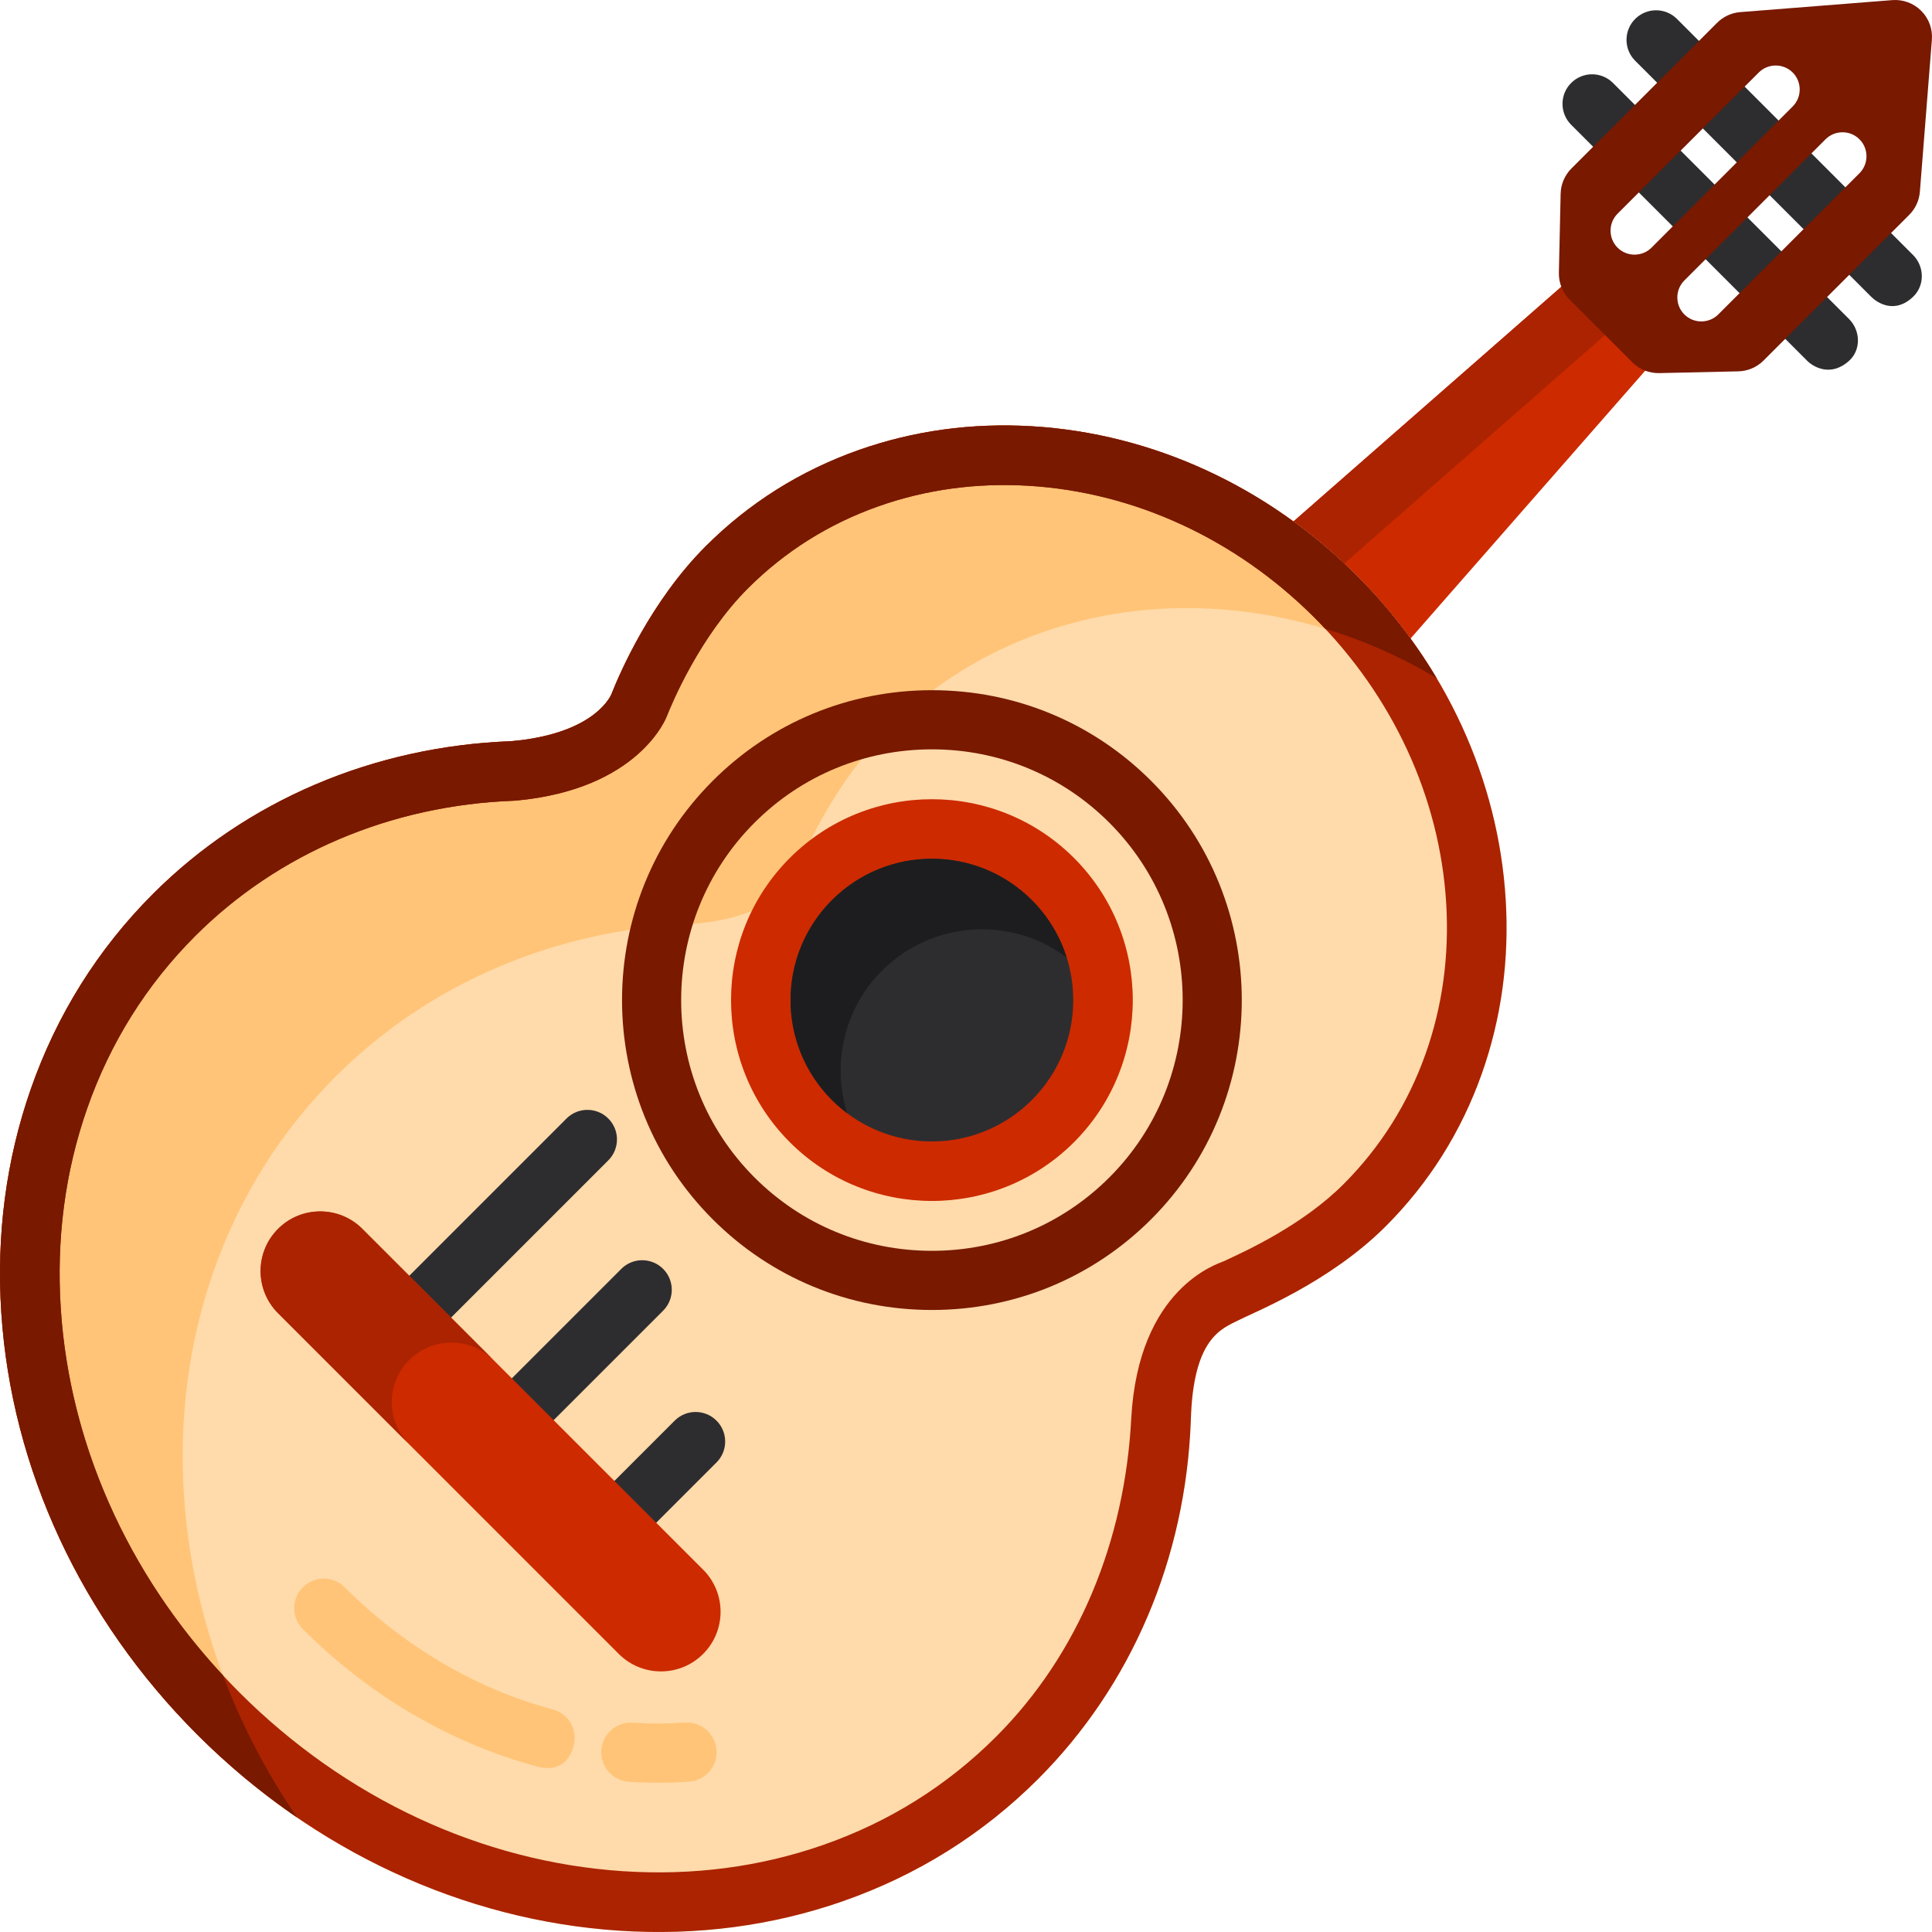 <?xml version="1.0" encoding="iso-8859-1"?>
<!-- Uploaded to: SVG Repo, www.svgrepo.com, Generator: SVG Repo Mixer Tools -->
<svg height="800px" width="800px" version="1.1" id="Layer_1" xmlns="http://www.w3.org/2000/svg" xmlns:xlink="http://www.w3.org/1999/xlink" 
	 viewBox="0 0 512.002 512.002" xml:space="preserve">
<g>
	<path style="fill:#2D2D30;" d="M495.897,78.662l-62.559-62.559c-3.06-3.061-3.06-8.023,0-11.082c3.06-3.061,8.023-3.061,11.082,0
		L506.98,67.58c3.06,3.061,3.136,8.099,0,11.082C502.074,83.331,497.427,80.192,495.897,78.662z"/>
	<path style="fill:#2D2D30;" d="M478.936,95.624l-62.559-62.559c-3.06-3.061-3.06-8.023,0-11.082c3.06-3.061,8.023-3.061,11.082,0
		l62.559,62.559c3.06,3.061,3.219,8.19,0,11.082C485.094,100.049,480.465,97.154,478.936,95.624z"/>
</g>
<polygon style="fill:#CD2A00;" points="440.999,92.53 419.47,71.002 335.313,144.732 367.268,176.687 "/>
<polygon style="fill:#AB2300;" points="419.47,71.002 335.313,144.732 347.534,156.953 431.691,83.223 "/>
<path style="fill:#781900;" d="M508.789,50.808l3.181-40.276c0.226-2.848-0.809-5.652-2.83-7.673
	c-2.021-2.021-4.824-3.054-7.673-2.83l-40.277,3.18c-2.317,0.183-4.493,1.186-6.136,2.83l-38.61,38.61
	c-1.778,1.778-2.801,4.173-2.858,6.687l-0.465,20.949c-0.06,2.663,0.974,5.237,2.858,7.121l16.613,16.613
	c1.884,1.884,4.458,2.916,7.121,2.858l20.949-0.465c2.514-0.056,4.909-1.079,6.687-2.858l38.61-38.61
	C507.603,55.301,508.607,53.126,508.789,50.808z M437.669,65.631c-2.474,2.474-6.522,2.474-8.997,0
	c-2.474-2.474-2.474-6.522,0-8.997l37.418-37.418c2.474-2.474,6.522-2.474,8.996,0c2.474,2.474,2.474,6.522,0,8.997L437.669,65.631z
	 M455.365,83.326c-2.474,2.474-6.522,2.474-8.997,0c-2.474-2.474-2.474-6.522,0-8.997l37.418-37.418
	c2.474-2.474,6.522-2.474,8.996,0c2.474,2.474,2.474,6.522,0,8.996L455.365,83.326z"/>
<path style="fill:#FFDAAA;" d="M315.577,376.526c0.565-22.058,8.27-24.407,12.495-26.587c4.245-2.191,24.193-9.992,39.148-24.948
	c11.464-11.464,20.04-25.09,25.493-40.501c5.157-14.573,7.282-30.068,6.316-46.052c-1.923-31.855-15.96-62.376-39.525-85.942
	c-23.566-23.566-54.086-37.602-85.942-39.525c-15.984-0.964-31.479,1.161-46.052,6.316c-15.412,5.453-29.039,14.03-40.501,25.493
	c-14.586,14.586-22.791,33.644-24.999,39.244c-0.66,1.458-5.61,10.575-26.565,12.401c-36.475,1.364-70.14,15.709-94.88,40.45
	c-14.623,14.623-25.53,32.045-32.418,51.781c-6.533,18.718-9.156,38.664-7.799,59.282c2.719,41.296,21.166,80.99,51.946,111.77
	s70.473,49.227,111.77,51.946c20.618,1.357,40.564-1.266,59.282-7.799c19.736-6.888,37.158-17.795,51.781-32.418
	C299.874,446.688,314.219,413.011,315.577,376.526z"/>
<g>
	<path style="fill:#FFC477;" d="M56.546,337.054c6.888-19.736,17.795-37.158,32.418-51.781c24.741-24.741,58.406-39.086,94.88-40.45
		c20.954-1.825,25.904-10.943,26.565-12.401c2.208-5.601,10.413-24.659,24.999-39.244c11.464-11.464,25.09-20.04,40.501-25.493
		c14.573-5.157,30.068-7.282,46.052-6.316c20.654,1.247,40.746,7.592,58.747,18.32c-5.817-9.761-12.919-18.91-21.204-27.195
		c-23.566-23.566-54.086-37.602-85.942-39.525c-15.984-0.964-31.479,1.161-46.052,6.316c-15.412,5.453-29.039,14.03-40.501,25.493
		c-14.586,14.586-22.791,33.644-24.999,39.244c-0.66,1.458-5.61,10.575-26.565,12.401c-36.475,1.364-70.14,15.709-94.88,40.45
		c-14.623,14.623-25.53,32.045-32.418,51.781c-6.533,18.718-9.156,38.664-7.799,59.282c2.719,41.296,21.166,80.99,51.946,111.77
		c8.223,8.223,17.088,15.556,26.444,21.955c-17.549-25.664-27.999-55.062-29.991-85.325
		C47.39,375.718,50.013,355.772,56.546,337.054z"/>
	<path style="fill:#FFC477;" d="M174.523,472.438c-2.609,0-5.235-0.087-7.861-0.259c-4.319-0.284-7.59-4.016-7.306-8.334
		c0.284-4.319,4.016-7.582,8.334-7.306c4.66,0.307,9.309,0.301,13.817-0.018c4.315-0.305,8.065,2.948,8.37,7.265
		c0.305,4.318-2.948,8.065-7.265,8.37C179.947,472.344,177.244,472.438,174.523,472.438z"/>
	<path style="fill:#FFC477;" d="M142.439,468.163c-22.99-6.148-44.489-18.745-62.172-36.429c-3.061-3.06-3.061-8.022,0-11.082
		c3.061-3.061,8.023-3.062,11.082,0c15.739,15.739,34.807,26.933,55.14,32.371c4.181,1.118,6.66,5.414,5.545,9.595
		C149.943,470.465,143.118,468.345,142.439,468.163z"/>
</g>
<path style="fill:#AB2300;" d="M315.577,376.526c0.565-22.058,8.27-24.407,12.495-26.587c4.245-2.191,24.193-9.992,39.148-24.948
	c11.464-11.464,20.04-25.09,25.493-40.501c5.157-14.573,7.282-30.068,6.316-46.052c-1.923-31.855-15.96-62.376-39.525-85.942
	c-23.566-23.566-54.086-37.602-85.942-39.525c-15.984-0.964-31.479,1.161-46.052,6.316c-15.412,5.453-29.039,14.03-40.501,25.493
	c-14.586,14.586-22.791,33.644-24.999,39.244c-0.66,1.458-5.61,10.575-26.565,12.401c-36.475,1.364-70.14,15.709-94.88,40.45
	c-14.623,14.623-25.53,32.045-32.418,51.781c-6.533,18.718-9.156,38.664-7.799,59.282c2.719,41.296,21.166,80.99,51.946,111.77
	s70.473,49.227,111.77,51.946c20.618,1.357,40.564-1.266,59.282-7.799c19.736-6.888,37.158-17.795,51.781-32.418
	C299.874,446.688,314.219,413.011,315.577,376.526z M218.14,488.936c-16.705,5.829-34.55,8.169-53.038,6.951
	c-37.472-2.467-73.567-19.284-101.636-47.353C35.396,420.465,18.58,384.37,16.113,346.899c-1.217-18.491,1.121-36.334,6.951-53.039
	c6.097-17.472,15.745-32.887,28.673-45.816c21.894-21.894,51.832-34.62,84.299-35.833c0.26-0.01,0.521-0.025,0.781-0.049
	c32.627-3.028,39.795-22.1,39.891-22.345c1.348-3.417,8.715-21.109,21.474-33.867c9.785-9.785,21.427-17.11,34.6-21.77
	c12.569-4.447,25.97-6.278,39.83-5.441c27.998,1.69,54.89,14.094,75.723,34.926s33.236,47.725,34.926,75.723
	c0.837,13.861-0.993,27.26-5.44,39.83c-4.661,13.173-11.985,24.814-21.77,34.6c-10.771,10.771-25.492,17.548-31.778,20.442
	c-1.401,0.645-22.635,6.881-24.485,41.765c-1.72,32.421-13.951,62.357-35.831,84.238
	C251.027,473.191,235.612,482.839,218.14,488.936z"/>
<g>
	<path style="fill:#781900;" d="M16.113,346.9c-1.217-18.491,1.121-36.334,6.951-53.039c6.097-17.472,15.745-32.887,28.673-45.816
		c21.894-21.894,51.832-34.62,84.299-35.833c0.26-0.01,0.521-0.025,0.781-0.049c32.627-3.028,39.795-22.1,39.891-22.345
		c1.348-3.417,8.715-21.109,21.474-33.867c9.785-9.785,21.427-17.11,34.6-21.77c12.569-4.447,25.97-6.278,39.83-5.441
		c27.998,1.69,54.89,14.094,75.723,34.926c0.97,0.97,1.914,1.956,2.847,2.952c10.265,3.105,20.178,7.499,29.529,13.072
		c-5.817-9.761-12.919-18.91-21.204-27.195c-23.566-23.566-54.086-37.602-85.942-39.525c-15.984-0.964-31.479,1.161-46.052,6.316
		c-15.412,5.453-29.039,14.03-40.501,25.493c-14.586,14.586-22.791,33.644-24.999,39.244c-0.66,1.458-5.61,10.575-26.565,12.401
		c-36.475,1.364-70.14,15.709-94.88,40.45c-14.623,14.623-25.53,32.045-32.418,51.781c-6.533,18.718-9.156,38.664-7.799,59.282
		c2.719,41.296,21.166,80.99,51.946,111.77c8.223,8.223,17.088,15.556,26.444,21.955c-8.103-11.85-14.69-24.496-19.631-37.657
		C33.662,416.634,18.449,382.387,16.113,346.9z"/>
	<path style="fill:#781900;" d="M246.966,347.157c-21.968,0-42.599-8.534-58.095-24.03c-32.033-32.033-32.033-84.155,0-116.188
		c15.496-15.496,36.127-24.03,58.095-24.03c21.967,0,42.599,8.534,58.094,24.028c32.033,32.033,32.033,84.156,0,116.189
		C289.566,338.623,268.934,347.157,246.966,347.157z M246.967,198.584c-17.781,0-34.477,6.904-47.012,19.438
		c-25.923,25.923-25.923,68.101,0,94.023c12.536,12.535,29.231,19.438,47.012,19.438s34.476-6.904,47.012-19.438
		c25.923-25.923,25.923-68.101,0-94.024C281.444,205.486,264.748,198.584,246.967,198.584z"/>
</g>
<path style="fill:#CD2A00;" d="M209.308,302.692c-20.765-20.765-20.765-54.552,0-75.316c20.764-20.764,54.551-20.764,75.316,0
	c20.765,20.765,20.765,54.552,0,75.316C263.86,323.457,230.073,323.457,209.308,302.692z"/>
<circle style="fill:#2D2D30;" cx="246.962" cy="265.038" r="37.459"/>
<path style="fill:#1D1D1F;" d="M233.737,257.243c13.353-13.353,34.274-14.509,48.947-3.487c-1.751-5.563-4.821-10.801-9.231-15.211
	c-14.629-14.629-38.346-14.629-52.974,0c-14.629,14.629-14.629,38.346,0,52.974c1.276,1.276,2.625,2.434,4.027,3.487
	C220.448,282.114,223.518,267.462,233.737,257.243z"/>
<g>
	<path style="fill:#2D2D30;" d="M103.581,354.052c-3.098-3.022-3.061-8.023,0-11.082l46.546-46.547c3.061-3.06,8.023-3.06,11.082,0
		c3.061,3.061,3.061,8.023,0,11.082l-46.546,46.547C113.134,355.582,108.409,358.759,103.581,354.052z"/>
	<path style="fill:#2D2D30;" d="M130.765,381.235c-3.135-2.984-3.061-8.023,0-11.082l33.886-33.886c3.061-3.06,8.023-3.06,11.082,0
		c3.061,3.06,3.061,8.023,0,11.082l-33.886,33.886C140.318,382.765,135.315,385.567,130.765,381.235z"/>
	<path style="fill:#2D2D30;" d="M157.948,408.419c-3.045-3.076-3.061-8.023,0-11.082l20.853-20.853c3.061-3.06,8.023-3.06,11.082,0
		c3.061,3.06,3.061,8.023,0,11.082l-20.853,20.853C167.501,409.949,162.221,412.735,157.948,408.419z"/>
</g>
<path style="fill:#CD2A00;" d="M163.99,438.314l-90.303-90.303c-6.17-6.17-6.17-16.173,0-22.342c6.17-6.17,16.173-6.17,22.342,0
	l90.303,90.303c6.17,6.17,6.17,16.173,0,22.342C180.163,444.483,170.159,444.483,163.99,438.314z"/>
<path style="fill:#AB2300;" d="M108.442,360.423c6.17-6.17,16.173-6.17,22.342,0l-34.755-34.755c-6.17-6.17-16.173-6.17-22.342,0
	c-6.17,6.17-6.17,16.173,0,22.342l34.755,34.755C102.272,376.596,102.272,366.593,108.442,360.423z"/>
</svg>